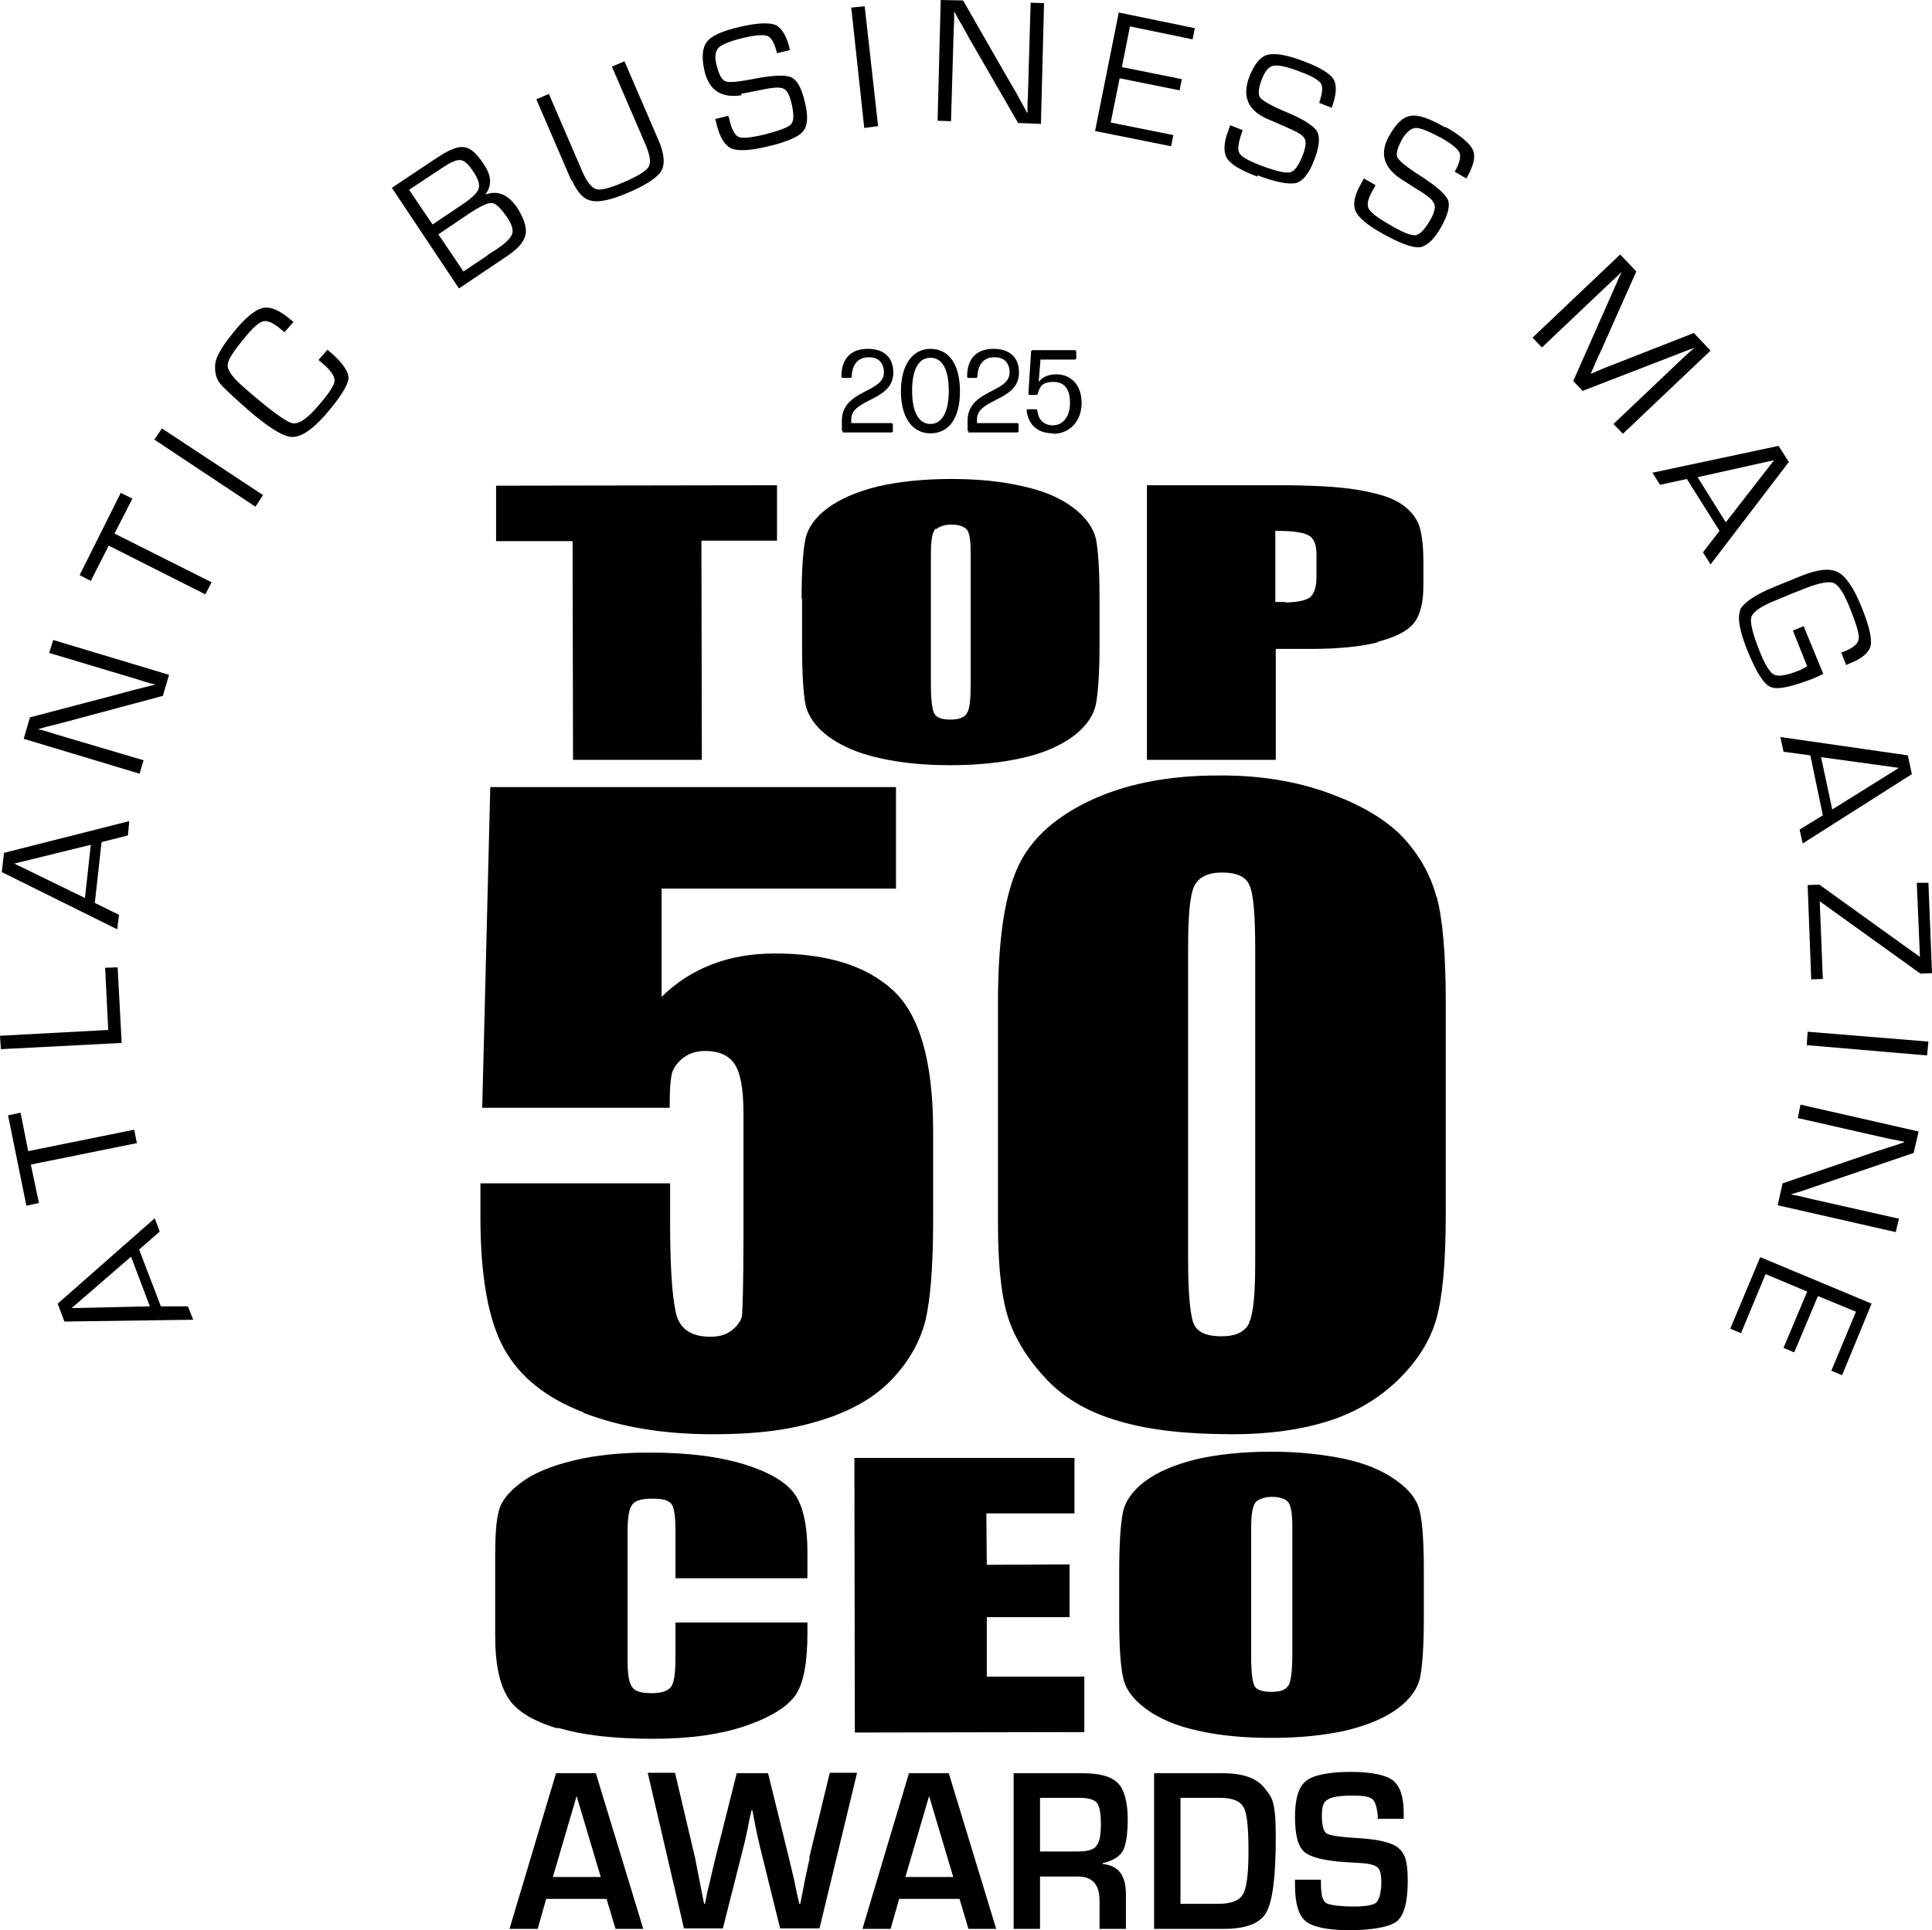 <?xml version="1.0" encoding="UTF-8"?>
<svg xmlns="http://www.w3.org/2000/svg" id="Layer_1" version="1.1" viewBox="0 0 431.9 431.6">
  <g>
    <path d="M130.4,315.9c8.3,3.2,17.9,4.8,28.8,4.8s17.9-1.1,24.6-3.2c6.7-2.1,12-5.2,15.7-9.2,3.8-4,6.2-8.4,7.4-13.1,1.1-4.7,1.7-12.1,1.7-22.1v-20.2c0-15.5-3-26-9-31.5-6-5.5-14.8-8.2-26.4-8.2-10.3,0-18.8,3.3-25.3,9.7v-24.2s52.4,0,52.4,0v-22.7s-90.7,0-90.7,0l-1.8,71.7h41.9c0-4.2.2-6.8.6-8,.4-1.1,1.2-2.2,2.5-3.2,1.3-1,2.9-1.5,4.9-1.5,3,0,5.2,1,6.5,2.9,1.3,1.9,2,5.6,2,10.9v28.1c0,9.9-.2,15.5-.3,16.8,0,1.3-.8,2.5-2.1,3.6-1.3,1.1-2.9,1.6-5,1.6-4.5,0-7.1-1.9-7.8-5.8-.8-3.9-1.2-10.4-1.2-19.6v-8.9s-42.4,0-42.4,0v7.7c0,13.2,1.8,23,5.3,29.3,3.5,6.3,9.4,11,17.7,14.2Z"></path>
    <path d="M321.1,200.5c-1.3-4.9-3.8-9.3-7.4-13.2-3.7-3.9-9.1-7.2-16.5-9.9-7.3-2.7-15.7-4.1-25-4-11.4,0-21.1,2-29.1,5.9-8,3.9-13.4,9.1-16,15.6-2.7,6.5-4,16.2-4,29.3v49.5c0,10,.9,17.3,2.6,21.9,1.7,4.6,4.5,8.9,8.5,13.1,4,4.1,9.3,7.2,16.1,9.1,6.7,2,15.1,2.9,25.3,2.9,7.7,0,14.7-.9,20.9-2.8,6.2-1.9,11.5-5,15.9-9.2,4.4-4.3,7.3-8.8,8.7-13.8,1.4-4.9,2.1-12.7,2.1-23.5v-47.3c0-10.8-.7-18.6-2-23.5ZM279.3,295.8c-1,2-3,3-6.2,3-3.2,0-5.2-.8-6.1-2.5-.9-1.7-1.4-6.7-1.4-14.9v-69.3c0-7.3.4-12,1.4-14,1-2,3.1-3,6.2-3,3.2,0,5.3.9,6.1,2.8.9,1.9,1.3,6.6,1.3,14.2v70.3c0,7-.4,11.4-1.4,13.4Z"></path>
    <polygon points="173.7 108.5 110.9 108.6 110.9 121 128 121 128.1 169.9 156.9 169.9 156.8 120.9 173.7 120.9 173.7 108.5"></polygon>
    <path d="M179.3,133.9v10.5c0,6.3.3,10.8.8,13.3.6,2.5,2.3,4.9,5.1,7,2.9,2.1,6.7,3.8,11.4,4.8,4.7,1.1,10,1.6,15.9,1.6,6.2,0,11.7-.6,16.4-1.7,4.7-1.1,8.4-2.8,11.2-4.9,2.7-2.1,4.4-4.5,4.9-7.1.5-2.6.8-7,.8-13.1v-10.5c0-6.4-.3-10.8-.8-13.3-.6-2.5-2.3-4.9-5.1-7-2.9-2.2-6.7-3.8-11.4-4.8-4.7-1.1-10-1.6-16-1.6s-11.7.6-16.4,1.7c-4.7,1.2-8.4,2.8-11.2,4.9-2.8,2.1-4.4,4.5-4.9,7.1-.5,2.6-.8,6.9-.8,13.1ZM209.3,118.3c.8-.6,1.9-1,3.4-1s2.9.4,3.5,1.2c.6.8.8,2.6.8,5.5v28.5c0,3.7-.2,6-.8,6.9-.5,1-1.8,1.5-3.7,1.5s-3.1-.4-3.6-1.3c-.5-.8-.8-3.1-.8-6.7v-28.9c0-3.2.3-5.1,1.1-5.8Z"></path>
    <path d="M308,143.5c3.9-1,6.5-2.3,8-4.1,1.5-1.8,2.2-4.6,2.2-8.5v-5.3c0-3.8-.4-6.7-1.1-8.5-.8-1.8-2.2-3.4-4.3-4.7-2.1-1.3-5.3-2.2-9.5-2.9-4.2-.7-10.2-1-18-1h-28.9s0,61.4,0,61.4h28.8s0-24.8,0-24.8h7.7c6.3,0,11.3-.5,15.2-1.5ZM287.2,134.6c-.6,0-1.3,0-2.1,0v-15.9c3.7,0,6.2.3,7.4,1,1.2.6,1.8,2,1.8,4.2v5.1c0,2.3-.5,3.8-1.5,4.6-1,.7-2.9,1.1-5.5,1.1Z"></path>
    <path d="M124.6,386.3c5.6,1.7,12.7,2.5,21.4,2.5,8.3,0,15.3-1,21-3,5.7-2,9.3-4.4,11-7,1.7-2.7,2.5-7.2,2.5-13.6v-2.4h-29.5c0,0,0,7.9,0,7.9,0,3.4-.3,5.6-1,6.5-.7.9-2.1,1.4-4.3,1.4-2.3,0-3.8-.4-4.4-1.4-.7-.9-1-2.9-1-5.9v-28.7c0-3.2.3-5.2,1-6.1.7-1,2.2-1.4,4.6-1.4s3.6.4,4.2,1.2c.6.8.9,2.7.9,5.8v10.8h29.5v-5.9c0-5.7-.9-10-2.7-12.7-1.8-2.7-5.5-5-11.2-6.8-5.7-1.8-12.8-2.7-21.5-2.7-6.4,0-12.1.6-17,1.8-4.9,1.2-8.8,2.8-11.6,4.9-2.8,2.1-4.5,4.2-5,6.4-.6,2.2-.8,5.6-.8,10v18c0,6,.9,10.5,2.8,13.6,1.8,3,5.5,5.3,11.2,7Z"></path>
    <polygon points="240.2 326 191 326 191.1 387.4 242.4 387.3 242.4 374.9 220.6 374.9 220.6 361.6 239.1 361.6 239.1 349.8 220.6 349.9 220.5 338.4 240.2 338.4 240.2 326"></polygon>
    <path d="M317.4,338c-.5-2.5-2.3-4.9-5.3-7-2.9-2.1-6.8-3.8-11.6-4.8-4.8-1-10.3-1.6-16.3-1.6-6.4,0-12,.6-16.8,1.7-4.8,1.2-8.6,2.8-11.4,4.9-2.8,2.1-4.5,4.5-5,7.1-.5,2.6-.8,7-.8,13.1v10.5c0,6.4.3,10.8.9,13.3.5,2.5,2.3,4.9,5.2,7,2.9,2.1,6.8,3.8,11.6,4.8,4.8,1.1,10.3,1.6,16.4,1.6,6.4,0,12-.6,16.8-1.7,4.8-1.2,8.6-2.8,11.4-4.9,2.8-2.1,4.5-4.5,5-7.1.5-2.6.8-7,.8-13.1v-10.5c0-6.3-.3-10.8-.9-13.3ZM288,376.9c-.6,1-1.8,1.4-3.8,1.4-1.9,0-3.2-.4-3.7-1.2-.5-.8-.8-3.1-.8-6.7v-28.9c0-3.2.4-5.1,1.2-5.8.8-.6,2-1,3.5-1s3,.4,3.6,1.2c.6.8.9,2.6.9,5.5v28.5c0,3.6-.3,6-.8,6.9Z"></path>
    <path d="M124.3,396.5l-10.4,34.8h6.3l1.9-6.7h13.5l2,6.7h6.2l-10.6-34.8h-8.9ZM123.6,419.7l5.3-18.1,5.4,18.1h-10.7Z"></path>
    <path d="M181,415.5c-.3,1.4-.7,3-1.1,5.1l-.5,2.6-.5,2.5h-.2l-.6-2.5-.5-2.5c-.4-1.8-.8-3.4-1.2-5.1l-4.7-19.1h-7l-4.8,19.1c-.5,2.1-.9,3.7-1.2,5.1l-.6,2.5c-.1.6-.3,1.4-.5,2.5h-.2l-.5-2.5-.5-2.6c-.4-2.2-.8-3.9-1-5.1l-4.5-19.1h-6.1l8.1,34.8h8.7l4.5-17.8c.4-1.5.7-2.9,1-4.3l.4-2.1.5-2.2h.2l.4,2.1c.5,2.7,1,4.9,1.4,6.5l4.4,17.8h8.8l8.4-34.8h-6.1l-4.6,19Z"></path>
    <path d="M203.2,396.5l-10.4,34.8h6.3l1.9-6.7h13.5l2,6.7h6.2l-10.6-34.8h-8.9ZM202.4,419.7l5.3-18.1,5.4,18.1h-10.7Z"></path>
    <path d="M251,413.9c.7-1.3,1.1-3.7,1.1-7.2s-.7-6.5-2.2-8c-1.5-1.5-4.1-2.2-7.9-2.2h-15.4v34.8h5.9v-11.7h8.5c3.2,0,4.8,1.8,4.8,5.4v6.3h5.9v-7.7c0-4.3-1.7-6.5-5.2-6.8v-.2c2.2-.5,3.7-1.4,4.5-2.7ZM245.1,412.8c-.7.8-2,1.2-4.1,1.2h-8.5v-12h8.9c1.9,0,3.2.4,3.8,1.1.6.7.9,2.3.9,4.8s-.3,4.1-1,4.8Z"></path>
    <path d="M273.4,396.5h-15.4v34.8h15.6c4.9,0,8.1-1.2,9.5-3.7,1.4-2.5,2.1-8.1,2.1-16.7s-.9-9-2.6-11.2c-1.7-2.1-4.8-3.2-9.2-3.2ZM277.9,423.5c-.8,1.5-2.7,2.2-5.5,2.2h-8.5v-23.7h8.8c2.8,0,4.5.7,5.3,2.1.8,1.4,1.1,4.7,1.1,9.8s-.4,8.2-1.2,9.6Z"></path>
    <path d="M303.6,411c-3.9-.2-6.3-.6-7-1-.7-.4-1.1-1.8-1.1-4s.4-3.1,1.3-3.6c.9-.6,2.7-.9,5.5-.9s3.9.3,4.5.8c.6.5,1,1.7,1.2,3.7,0,.2,0,.4,0,.7h5.8v-1.3c0-3.6-.8-6-2.4-7.3-1.6-1.2-4.8-1.9-9.5-1.9s-8.3.7-9.9,2c-1.7,1.3-2.5,4-2.5,8.1s.7,6.6,2.1,7.8c1.4,1.2,4.5,2,9.5,2.3l3.3.2c1.8.1,3.1.5,3.6,1,.6.6.8,1.7.8,3.4s-.4,3.7-1.1,4.4c-.7.6-2.4.9-5.1.9s-5.5-.3-6.2-.8c-.8-.6-1.1-2-1.1-4.5v-.7h-5.8v1.3c0,4,.8,6.7,2.4,8,1.6,1.3,4.9,2,9.8,2s9-.7,10.6-2c1.6-1.4,2.4-4.3,2.4-9s-.7-6.2-2.1-7.4c-1.4-1.2-4.4-1.9-9-2.2Z"></path>
    <path d="M36,292.2l-4.9-12.8,4.6-4-1.1-3-21.7,19.1,1.5,4,28.8-.4-1.2-3h-6.1ZM16,292.5l13.3-11.5,4.2,11.1-17.5.4Z"></path>
    <polygon points="30.6 255.6 30 252.6 6.3 257.4 4.6 248.8 1.8 249.4 5.9 269.6 8.7 269 6.9 260.4 30.6 255.6"></polygon>
    <polygon points="26.3 216.3 23.5 216.4 24.2 230.3 0 231.6 .2 234.6 27.2 233.2 26.3 216.3"></polygon>
    <path d="M26.7,204.6l-5.5-2.7,1.5-13.6,5.9-1.5.3-3.2-28,7.1-.5,4.3,25.8,12.8.4-3.2ZM19,200.8l-15.8-7.7,17.1-4.2-1.3,11.8Z"></path>
    <polygon points="32.1 170 12.5 164.2 10.6 163.6 9.6 163.3 8.6 163.1 8.7 163 10.4 162.5 12.1 162.1 15.5 161.2 36.4 155.6 37.8 150.9 11.9 143.1 11 146 30.7 151.9 32.6 152.5 33.6 152.8 34.6 153 34.6 153.1 32.2 153.7 29.8 154.3 25 155.6 6.7 160.4 5.3 165.2 31.2 173 32.1 170"></polygon>
    <polygon points="29.6 111.5 27 110.2 17.8 128.6 20.3 129.9 24.3 122 45.9 132.9 47.3 130.2 25.6 119.3 29.6 111.5"></polygon>
    <polygon points="34.5 98.3 57.1 113.3 58.8 110.7 36.2 95.8 34.5 98.3"></polygon>
    <path d="M74,78.9l-.8-.7-2,2.3,1.2,1c1.7,1.5,2.5,2.8,2.4,3.8-.2,1-1.4,2.9-3.8,5.6-2.5,2.9-4.4,4.1-5.8,3.7-1.4-.4-5-3-10.7-8-2.5-2.2-3.7-3.8-3.6-5,0-1.2,1.6-3.5,4.4-6.8,1.6-1.9,2.9-2.9,3.8-3,.9-.1,2.2.5,3.9,2l.6.5,2-2.3-.6-.5c-2.3-2-4.3-2.9-5.9-2.7-1.6.2-3.5,1.6-5.8,4.2-3.3,3.8-5.1,6.7-5.2,8.6-.1,1.6.2,2.9.9,3.9.7,1,2.9,3,6.4,6.1,4.5,3.9,7.8,6,9.8,6.1,2,.1,4.5-1.5,7.5-4.9,3.3-3.8,5-6.5,5.2-8.1.1-1.5-1.2-3.5-4-5.9Z"></path>
    <path d="M117.5,52.4c.3-1.6-.4-3.6-1.9-6-2-2.9-4.3-3.9-7.1-2.9h0c1.5-2,1.4-4.2-.3-6.7-1.6-2.5-3.1-3.8-4.5-3.9-1.4-.2-3.4.6-6.2,2.5l-9.9,6.6,15,22.5,11-7.4c2.3-1.6,3.6-3.1,3.9-4.7ZM91.5,42.4l7.4-4.9c1.8-1.2,3.1-1.8,4-1.7.8,0,1.8.9,2.8,2.4,1.2,1.7,1.6,3.1,1.3,4-.3.9-1.5,2.1-3.6,3.5l-6.7,4.5-5.2-7.7ZM109,57.1l-5.4,3.6-5.6-8.3,6.5-4.4c2.7-1.8,4.5-2.7,5.4-2.6.9,0,2,1.1,3.4,3.1,1.1,1.6,1.5,2.9,1.2,3.8-.3.9-1.4,2-3.3,3.3l-2.3,1.5Z"></path>
    <path d="M127.9,40.4c1.2,2.7,2.6,4.2,4.4,4.5,1.8.4,4.6-.3,8.3-1.9,4-1.7,6.5-3.4,7.3-4.9.8-1.5.6-3.9-.8-7l-7.5-17.4-2.8,1.2,7.5,17.4c1,2.4,1.3,4,.7,5-.5.9-2.4,2.1-5.7,3.5-3,1.3-5,1.8-6,1.5-1-.3-2.1-1.6-3.1-3.9l-7.5-17.4-2.8,1.2,7.5,17.4.4.8Z"></path>
    <path d="M165.6,21l3-.6,3.1-.6c1.7-.3,2.9-.3,3.6.1.7.4,1.2,1.4,1.6,3,.6,2.5.6,4.1,0,4.8-.6.8-2.7,1.5-6.1,2.4-3,.7-4.9.9-5.7.5-.9-.4-1.6-1.8-2.1-4.1l-.2-.6-2.9.7.3,1.2c.7,2.9,1.8,4.7,3.3,5.4,1.5.6,4.1.5,7.9-.4,4.4-1,7.1-2.2,8.1-3.4,1.1-1.3,1.2-3.5.4-6.7-.7-3-1.7-4.8-3-5.4-1.3-.6-4-.5-8.2.3-3.5.7-5.7.9-6.5.6-.8-.3-1.5-1.5-2-3.6-.5-1.9-.3-3.2.5-4,.8-.7,2.7-1.5,5.8-2.2,2.6-.6,4.4-.7,5.2-.3.8.4,1.5,1.7,2,3.8l2.9-.7c-.7-3.1-1.8-4.9-3.2-5.6-1.4-.6-4.1-.5-8,.4-3.9.9-6.4,2-7.4,3.4-1,1.3-1.2,3.5-.5,6.5,1,4.3,3.8,6.1,8.3,5.4Z"></path>
    <polygon points="196.3 28.2 193.3 1.4 190.3 1.7 193.2 28.6 196.3 28.2"></polygon>
    <polygon points="213.2 6.7 213.3 4.7 213.3 3.7 213.3 2.7 213.4 2.7 214.2 4.2 215.1 5.7 216.8 8.8 227.6 27.5 232.7 27.7 233.4 .7 230.4 .6 229.8 21.1 229.7 23.1 229.7 24.1 229.7 25.2 229.6 25.2 228.4 23 227.2 20.8 224.7 16.5 215.3 .1 210.3 0 209.6 27 212.6 27.1 213.2 6.7"></polygon>
    <polygon points="262.3 30.2 248.3 27.4 250.3 17.5 263.7 20.2 264.2 17.7 250.8 15 252.6 5.9 266.6 8.8 267.1 6.3 250.1 2.8 244.8 29.3 261.8 32.7 262.3 30.2"></polygon>
    <path d="M281.1,39.2c4.2,1.6,7.1,2.1,8.7,1.7,1.6-.5,2.9-2.2,4.1-5.4,1.1-2.9,1.2-4.9.5-6.2-.8-1.2-3.1-2.7-7-4.3-3.3-1.4-5.2-2.5-5.7-3.2-.5-.7-.4-2.1.4-4.1.7-1.8,1.5-2.8,2.6-3,1.1-.2,3.1.2,6.1,1.4,2.5.9,4,1.8,4.5,2.6.5.8.3,2.2-.4,4.3l2.8,1.1c1.1-3,1.2-5.1.4-6.4-.8-1.3-3.1-2.7-6.9-4.1-3.7-1.4-6.4-1.8-8-1.3-1.6.5-2.9,2.2-4,5.1-1.5,4.2-.2,7.2,3.9,9.1l2.8,1.2,2.9,1.3c1.6.7,2.6,1.4,2.9,2.1.3.7.2,1.8-.4,3.4-.9,2.4-1.8,3.7-2.8,4-1,.3-3.1-.2-6.4-1.4-2.9-1.1-4.5-2-5-2.8-.5-.8-.3-2.3.5-4.6l.2-.6-2.8-1.1-.4,1.2c-1.1,2.8-1.1,4.9-.3,6.2.9,1.4,3.1,2.7,6.8,4.1Z"></path>
    <path d="M323.1,28.5c-3.5-2-6-2.9-7.7-2.6-1.7.2-3.3,1.7-4.8,4.4-2.2,3.8-1.4,7,2.4,9.6l2.5,1.6,2.7,1.7c1.5,1,2.3,1.8,2.5,2.6.2.7-.1,1.8-.9,3.3-1.3,2.2-2.4,3.4-3.4,3.5-1,.1-3-.7-6-2.5-2.6-1.5-4.1-2.7-4.5-3.6-.4-.9,0-2.4,1.3-4.5l.3-.6-2.6-1.5-.6,1.1c-1.5,2.6-1.9,4.6-1.3,6.1.6,1.5,2.6,3.2,6,5.1,3.9,2.2,6.7,3.2,8.3,3.1,1.6-.2,3.3-1.7,4.9-4.6,1.5-2.7,2-4.7,1.5-6-.6-1.3-2.6-3.1-6.2-5.4-3-1.9-4.7-3.3-5.1-4.1-.4-.8,0-2.1,1-4,1-1.7,2-2.5,3.1-2.6,1.1,0,3,.8,5.8,2.3,2.3,1.3,3.7,2.5,4,3.3.3.9,0,2.3-1.1,4.2l2.6,1.5c1.6-2.7,2.1-4.8,1.5-6.3-.6-1.4-2.6-3.2-6.1-5.2Z"></path>
    <path d="M378.8,74.4l-17.6,6.9-2.8,1.1c-.2.1-.7.3-1.4.6l-1.4.6h0s.6-1.4.6-1.4l.6-1.4,1.3-2.8,7.7-17.3-3.6-3.8-19.6,18.6,2.1,2.2,15.7-14.9,1.1-1,.5-.5.5-.5h0c-.1.3-.2.5-.3.7l-.3.6-.5,1.2-9.7,21.9,2.1,2.2,22.5-8.7,1.3-.5c0,0,.3-.1.6-.2l.6-.3h0c0,0-.6.6-.6.6l-.6.5-1.2,1.1-15.7,14.9,2.1,2.2,19.6-18.6-3.7-3.9Z"></path>
    <path d="M397.6,99.7l-28.2,6,1.7,2.7,6-1.3,7.3,11.6-3.7,4.8,1.7,2.7,17.5-22.9-2.3-3.6ZM385.8,116.8l-6.3-10.1,17.1-3.8-10.8,13.9Z"></path>
    <path d="M389.1,136.3c-.8,1.8-.2,4.9,1.6,9.3,1.9,4.7,3.6,7.4,5.1,8,1.5.7,4.5,0,9.1-1.7,1.2-.5,2.1-.9,2.7-1.2l-4.4-10.7-2.4,1,3.2,8c-.8.4-1.3.7-1.5.8-2.9,1.2-4.8,1.5-5.8,1.1-1-.4-2.1-2.2-3.3-5.2-1.6-4-2.2-6.5-1.9-7.7.4-1.2,2.1-2.4,5.3-3.7l3.6-1.5,3.3-1.3c3.1-1.2,5.2-1.6,6.3-1.1,1.1.5,2.3,2.4,3.6,5.7,1.4,3.5,2.1,5.8,1.9,6.8-.1,1-1.2,2-3.3,2.8l-.6.2,1.1,2.8.9-.4c2.8-1.1,4.3-2.5,4.6-4,.3-1.6-.4-4.5-2.1-8.7-1.7-4.2-3.5-6.8-5.3-7.7-1.8-.9-4.5-.6-8.2.9l-2.2.9-3.7,1.5c-4.4,1.8-7,3.6-7.8,5.3Z"></path>
    <path d="M398.7,168.1l6,.8,2.8,13.4-5.2,3.2.7,3.1,24.4-15.5-.9-4.2-28.5-4.1.7,3.2ZM424.5,171.7l-14.9,9.3-2.5-11.7,17.4,2.4Z"></path>
    <polygon points="429.1 213.9 406.7 197.8 404.1 197.9 404.9 219 407.5 218.9 406.8 201.6 406.9 201.6 429.3 217.7 431.9 217.6 431.1 197.4 428.5 197.4 429.2 213.9 429.1 213.9"></polygon>
    <polygon points="403.9 233.7 430.8 236 431.1 232.9 404.1 230.7 403.9 233.7"></polygon>
    <polygon points="401.9 250 421.7 254.5 423.7 254.9 424.7 255.1 425.7 255.3 425.7 255.4 424 256 422.4 256.5 419 257.6 398.5 264.6 397.4 269.5 423.8 275.5 424.5 272.5 404.5 268 402.5 267.5 401.5 267.3 400.5 267.1 400.5 267 402.9 266.3 405.2 265.5 409.9 263.9 427.8 257.8 428.9 253 402.5 247 401.9 250"></polygon>
    <polygon points="386.8 297.1 389.2 298.1 394.7 284.9 404 288.8 398.7 301.4 401.1 302.4 406.4 289.8 414.9 293.3 409.4 306.5 411.8 307.5 418.4 291.5 393.5 281.1 386.8 297.1"></polygon>
  </g>
  <g>
    <path d="M188.5,96.5c-.1,0-.3-.1-.3-.3v-2.1c0-7,9.4-6.2,9.4-10.8,0-2-1.1-3.5-3.5-3.4-2.2,0-3.6,1.5-3.7,4.3,0,.2-.1.3-.3.3h-1.7c-.1,0-.3-.1-.3-.3,0-4,2.1-6.2,5.9-6.2,3.7,0,5.7,2,5.7,5.3,0,6.5-9.4,5.7-9.4,10.5v.8h9c.1,0,.3.1.3.3v1.5c0,.1-.1.3-.3.3h-11Z"></path>
    <path d="M208,96.9c-4,0-6.6-3.5-6.6-9.4s2.6-9.5,6.6-9.5,6.6,3.3,6.6,9.5-2.6,9.4-6.6,9.4ZM208,94.8c2.5,0,4.1-2.5,4.1-7.4s-1.5-7.4-4.1-7.4-4.1,2.5-4.1,7.4,1.6,7.4,4.1,7.4Z"></path>
    <path d="M216.6,96.5c-.1,0-.3-.1-.3-.3v-2.1c0-7,9.4-6.2,9.4-10.8,0-2-1.1-3.5-3.5-3.4-2.2,0-3.6,1.5-3.7,4.3,0,.2-.1.3-.3.3h-1.7c-.1,0-.3-.1-.3-.3,0-4,2.1-6.2,5.9-6.2,3.7,0,5.7,2,5.7,5.3,0,6.5-9.4,5.7-9.4,10.5v.8h9c.1,0,.3.1.3.3v1.5c0,.1-.1.3-.3.3h-11Z"></path>
    <path d="M235.5,96.9c-3.7,0-5.6-2-6-5.1,0-.1.1-.3.2-.3h1.9c.1,0,.3.1.3.3.2,2,1.4,3.3,3.5,3.3s3.8-1.8,3.8-5-1.3-4.7-3.7-4.7-3,.9-3.5,2.6c0,.2-.2.3-.3.3h-1.6c-.1,0-.3-.1-.2-.3l.6-9.4c0-.1.2-.3.3-.3h9.5c.1,0,.3.1.3.3v1.5c0,.1-.1.3-.3.3h-7.7l-.4,5c.9-1.2,2.3-1.7,4-1.7,3.2,0,5.6,2.4,5.6,6.4s-2.6,6.9-6.4,6.9Z"></path>
  </g>
</svg>

